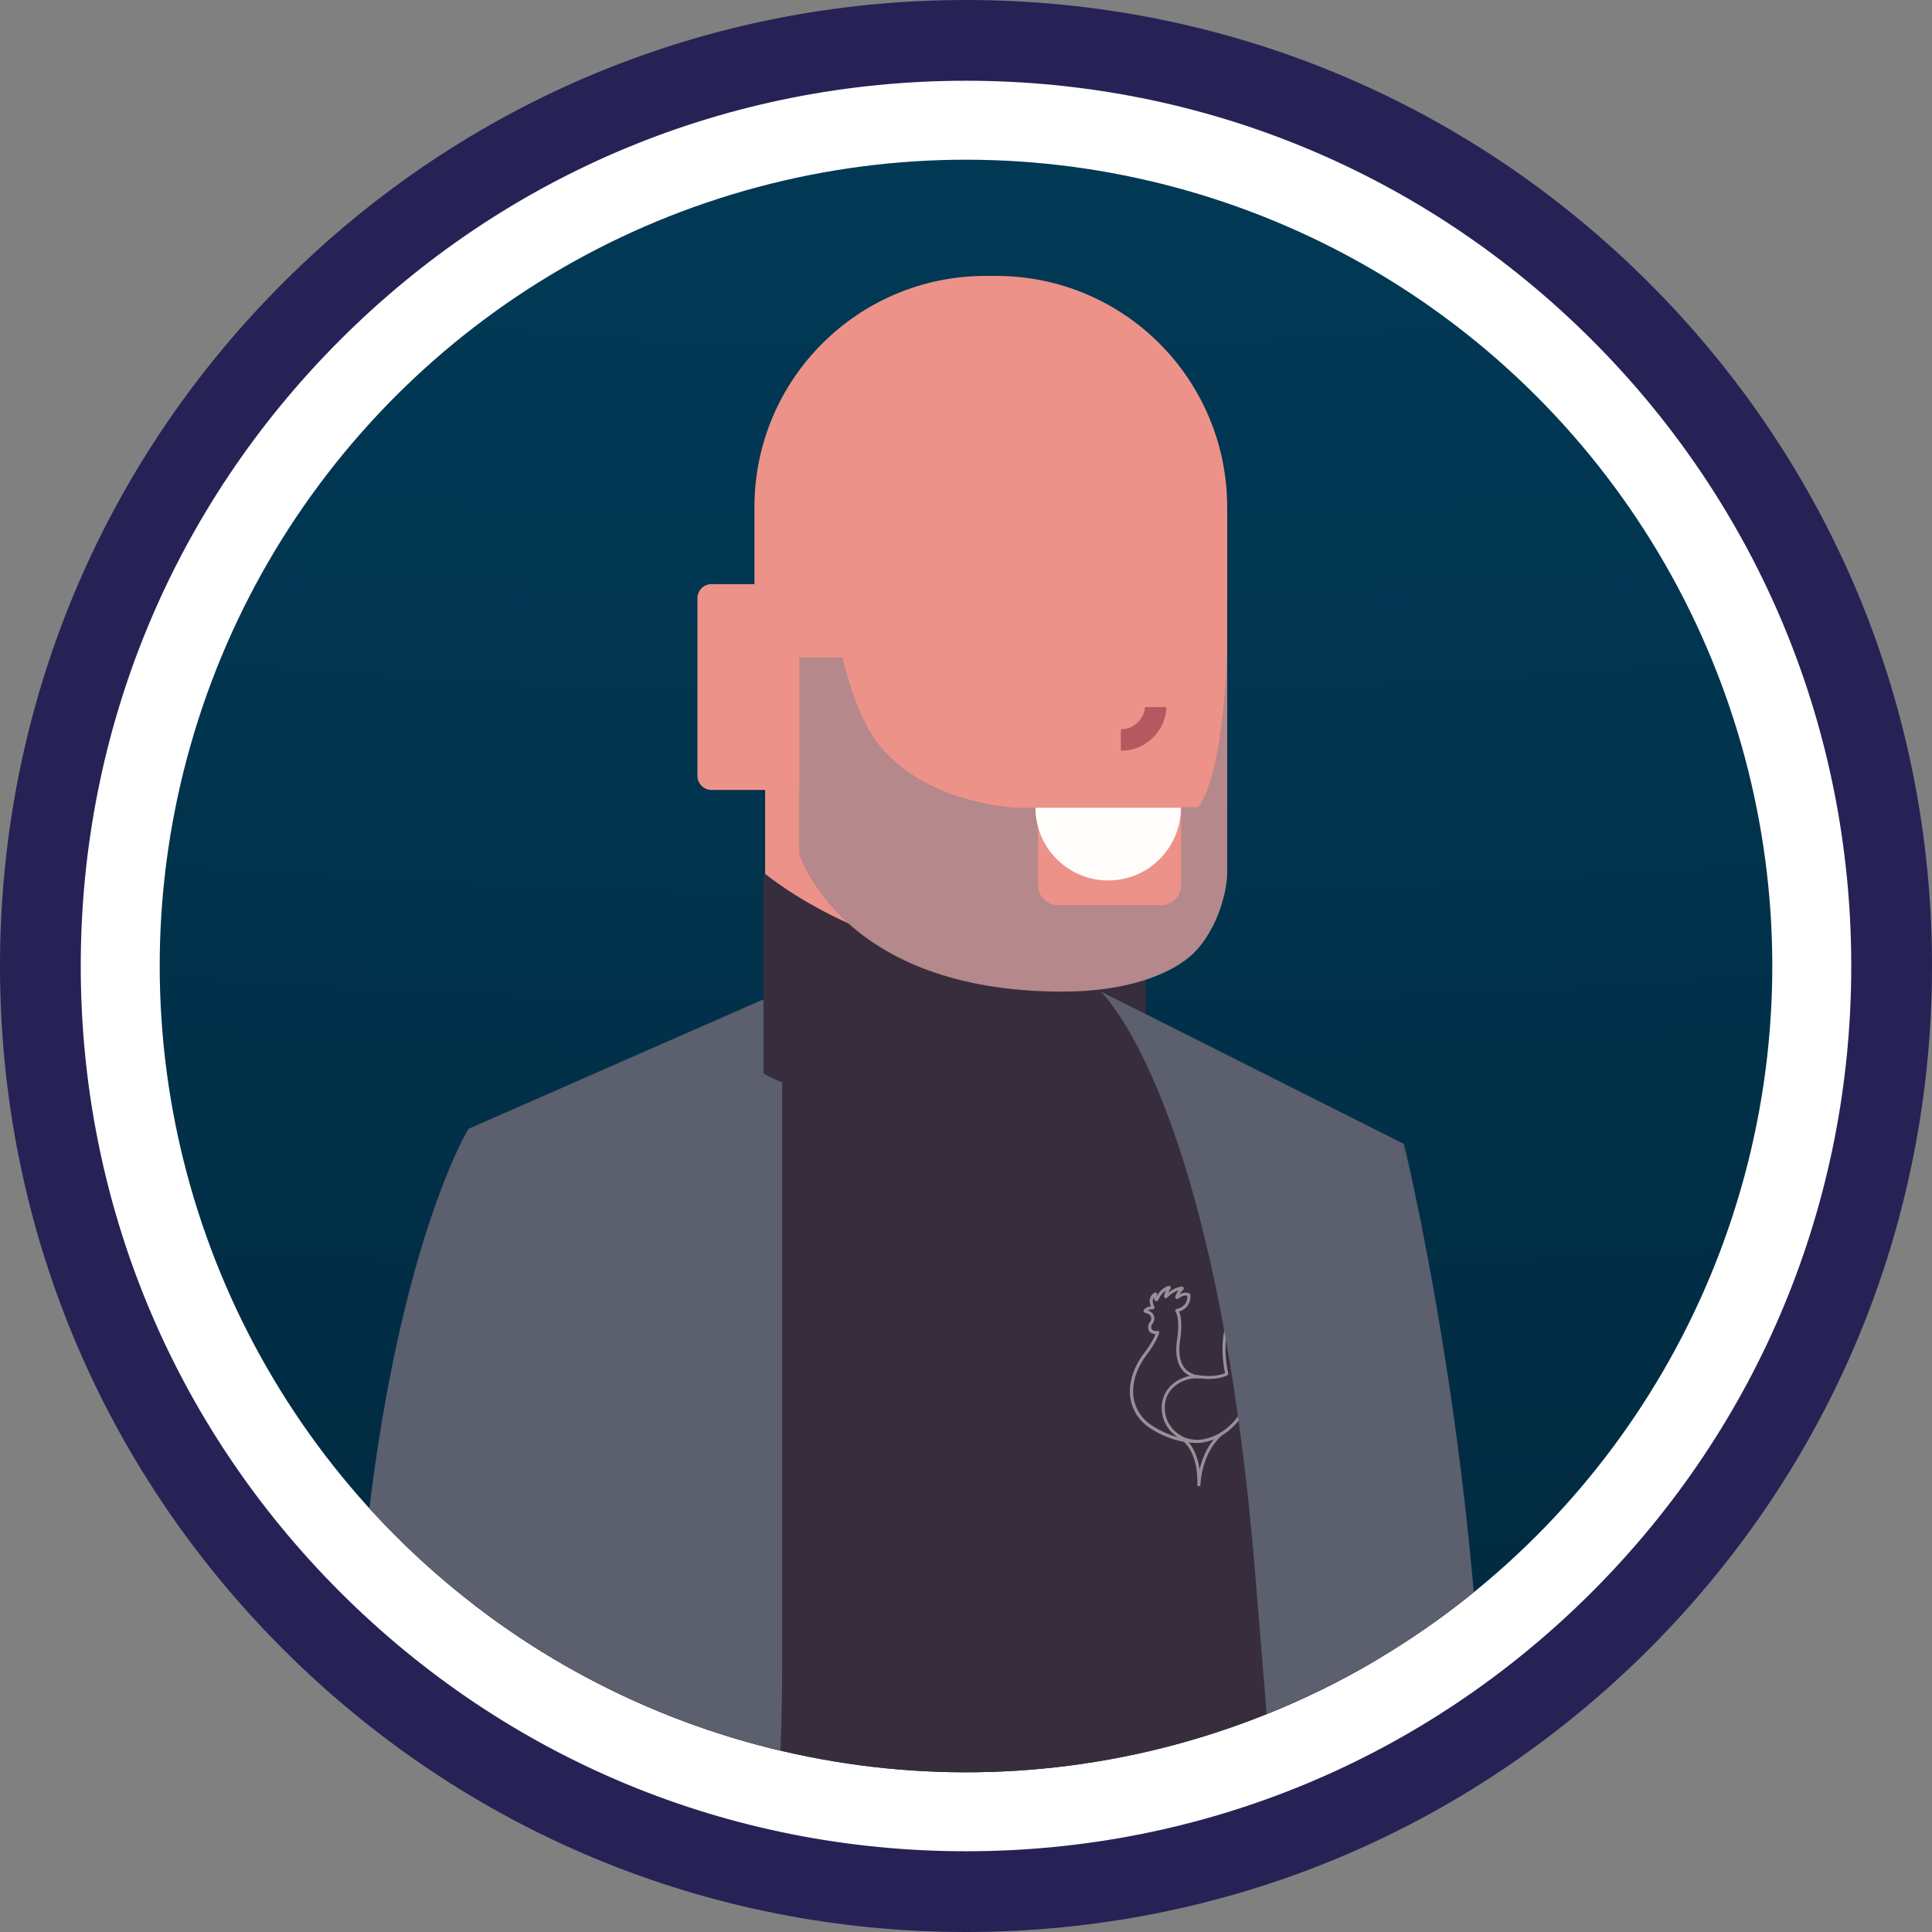 <?xml version="1.0" encoding="UTF-8"?>
<svg id="uuid-53c1f5e3-9646-443a-836a-0655d37f8cba" data-name="Ebene_1" xmlns="http://www.w3.org/2000/svg" width="580" height="580" xmlns:xlink="http://www.w3.org/1999/xlink" viewBox="0 0 580 580">
  <rect x="0" y="0" width="580" height="580" fill="#808080" stroke="none"/>
  <defs>
    <clipPath id="uuid-d4bcce92-91c2-4b33-8f3c-fb7a2a91215c">
      <circle cx="290" cy="290" r="242.05" transform="translate(-120.12 290) rotate(-45)" fill="none"/>
    </clipPath>
    <radialGradient id="uuid-a22e351d-bea4-4929-b746-ccdd7ccd2205" cx="-525.54" cy="845.56" fx="-525.54" fy="845.56" r="451.95" gradientTransform="translate(5605.34 -3106.28) scale(10.12 3.55)" gradientUnits="userSpaceOnUse">
      <stop offset="0" stop-color="#023d5b"/>
      <stop offset=".19" stop-color="#013550"/>
      <stop offset=".52" stop-color="#012233"/>
      <stop offset=".96" stop-color="#000204"/>
      <stop offset="1" stop-color="#000"/>
    </radialGradient>
    <clipPath id="uuid-58f3425e-ee98-42aa-b516-208ac7f15dbd">
      <circle cx="1596" cy="-276" r="148.08" transform="translate(662.62 1047.7) rotate(-45)" fill="none"/>
    </clipPath>
    <radialGradient id="uuid-33921149-d99f-4515-96e1-e699d4aa5c7a" cx="-394.12" cy="729.87" fx="-394.12" fy="729.87" r="280.41" gradientTransform="translate(5527.06 -3072.37) scale(9.98 3.5)" xlink:href="#uuid-a22e351d-bea4-4929-b746-ccdd7ccd2205"/>
    <clipPath id="uuid-7e8b16f7-bb75-4431-a7e2-4fcd64c32de3">
      <circle cx="1596" cy="229" r="148.08" transform="translate(305.53 1195.61) rotate(-45)" fill="none"/>
    </clipPath>
    <radialGradient id="uuid-b6db56de-9301-4fc9-8f13-5789da8cb121" cx="-394.12" cy="874.11" fx="-394.12" fy="874.11" r="280.41" gradientTransform="translate(5527.06 -3072.37) scale(9.98 3.5)" xlink:href="#uuid-a22e351d-bea4-4929-b746-ccdd7ccd2205"/>
    <clipPath id="uuid-2baa5ca6-e1c6-42d2-8feb-4a6cdd7533d7">
      <circle cx="290" cy="-388" r="242.05" transform="translate(359.3 91.42) rotate(-45)" fill="none"/>
    </clipPath>
    <radialGradient id="uuid-a5b93a8b-001a-4305-bf8d-ee58f614a697" cx="-545" cy="674.8" fx="-545" fy="674.8" r="140.2" gradientTransform="translate(18068.99 -8505.65) scale(32.63 11.45)" xlink:href="#uuid-a22e351d-bea4-4929-b746-ccdd7ccd2205"/>
    <clipPath id="uuid-14b2ee1b-5074-439c-8a84-f0d6f1596587">
      <circle cx="290" cy="978" r="242.05" transform="translate(-606.61 491.51) rotate(-45)" fill="none"/>
    </clipPath>
    <radialGradient id="uuid-819c749b-4872-4ce9-8533-f735f003875f" cy="1039.32" fy="1039.32" r="451.95" xlink:href="#uuid-a22e351d-bea4-4929-b746-ccdd7ccd2205"/>
  </defs>
  <g>
    <circle cx="290" cy="290" r="277.88" fill="#fff"/>
    <g clip-path="url(#uuid-d4bcce92-91c2-4b33-8f3c-fb7a2a91215c)">
      <rect x="-3169.76" y="-165.07" width="6988.16" height="1634.2" fill="url(#uuid-a22e351d-bea4-4929-b746-ccdd7ccd2205)"/>
      <g>
        <path d="M421.57,343.84s31.66,129.37,22.4,252.5l-44.77-2.09-6.37-70.04,28.74-180.38Z" fill="#5b5f6e"/>
        <polygon points="421.5 343.42 330.33 297.57 234.8 297.57 140.62 338.92 157.67 743.43 401.67 743.43 421.5 343.42" fill="#382d3d"/>
        <path d="M234.81,297.56s0,91.04,0,202.35c0,8.92-.18,17.65-.52,26.18-7.3,184.17-89.74,279.18-89.74,279.18l-3.94-466.36,64.77-28.44,29.42-12.91Z" fill="#5b5f6e"/>
        <polygon points="148.87 595.04 202.33 527.53 172.73 663.91 148.87 595.04" fill="#382d3d" opacity=".3"/>
        <path d="M140.62,338.92s-35.38,57.5-35.38,214.83c0,8.58.13,32.84.38,41.55l53.77,11.42s6.12-123.37,5.46-128.52l-24.23-139.28Z" fill="#5b5f6e"/>
        <path d="M157.37,785.5s-51.75-146.39-51.75-190.2l43.25-25.4,62.85,187.07-54.35,28.53Z" fill="#5b5f6e"/>
        <path d="M344,322.23s-15.07,10.27-57.39,10.27c-42.31,0-57.39-10.27-57.39-10.27v-57.79c0-4.8,3.89-8.68,8.68-8.68h106.09s0,66.47,0,66.47Z" fill="#382d3d"/>
        <path d="M226.49,152.24v29.93h3.21s0,80.14,0,80.14c0,0,37.46,31.55,91.4,26.2,26.89-2.7,47.31-25.47,47.31-52.49v-83.78c0-10.15-2.18-19.78-6.08-28.43-3.47-7.75-8.31-14.73-14.21-20.64-12.54-12.59-29.93-20.34-49.06-20.34h-3.17c-38.32,0-69.4,31.08-69.4,69.4Z" fill="#ed9289"/>
        <path d="M305.55,242.49s-28.01-.75-42.32-19.76c-6.76-8.98-10.28-25.37-10.28-25.37h-13.03v58.88s12.29,41.45,79.05,41.45c19.27,0,31.97-5.17,38.28-10.55,7.25-6.19,11.17-18.2,11.17-25.34v-69.48s-.28,38-8.62,50l-54.25.17Z" fill="#b5888b"/>
        <path d="M213.61,175.36h22.05c2.36,0,4.28,1.92,4.28,4.28v57.51h-26.33c-2.34,0-4.24-1.9-4.24-4.24v-53.32c0-2.34,1.9-4.24,4.24-4.24Z" fill="#ed9289"/>
        <path d="M350.07,207.24l.13,4.01c.11,3.74-1.25,7.28-3.86,9.97-2.6,2.69-6.1,4.17-9.85,4.17v-6.45c1.98,0,3.83-.79,5.22-2.21,1.38-1.42,2.1-3.3,2.04-5.28l-.13-4.21h6.46Z" fill="#b3595f"/>
        <rect x="286.21" y="197.49" width="78.76" height="14.78" fill="#ed9289"/>
        <path d="M311.64,242.24h42.95v23.51c0,3.3-2.68,5.99-5.99,5.99h-30.98c-3.3,0-5.99-2.68-5.99-5.99v-23.51h0Z" fill="#ed9289"/>
        <path d="M354.51,242.49c0,12.05-9.77,21.83-21.83,21.83-12.05,0-21.83-9.77-21.83-21.83h43.65Z" fill="#fffcfc"/>
        <g opacity=".47">
          <path d="M382.5,436.21c-.13,0-.26-.04-.38-.12h0c-1.72-1.18-7.18-5.55-7.73-13.47-.72,1.36-1.93,3.34-3.73,5.22-2.72,2.83-5.92,4.58-9.51,5.19-1.68.28-3.34.18-4.94-.32-1.51-.47-2.93-1.29-4.1-2.37-2.41-2.23-3.61-5.38-3.31-8.64.26-2.74,1.54-4.98,3.81-6.65,2.32-1.71,5.2-2.45,8.13-2.1,1.87.22,4.59.27,7.03-.72-.27-1.26-1.12-5.71-.62-10.32.3-2.82,1.06-5.22,2.24-7.13,1.47-2.37,3.6-3.99,6.34-4.81.07-.02,1.73-.52,4.03-.63,1.36-.06,2.66.02,3.86.25,1.52.29,2.89.82,4.08,1.56,2.94,1.84,4.77,4.99,5.47,9.36.6,3.82.18,7.8-1.23,11.5-1.05,2.78-2.16,4.32-5.67,8.56-.09.12-1.3,1.78-2.27,4.36-.59,1.56-.98,3.15-1.16,4.72-.22,1.95-.12,3.89.3,5.75.06.27-.05.54-.27.7-.11.08-.24.12-.37.12ZM382.64,435.34s0,0,0,0h0s0,0,0,0ZM374.59,420.99s.09,0,.14.01c.3.06.52.33.53.64.14,7.4,4.78,11.74,6.87,13.32-.34-1.77-.4-3.6-.19-5.45.19-1.65.6-3.31,1.22-4.94,1.05-2.78,2.34-4.5,2.39-4.57v-.02c3.65-4.39,4.58-5.79,5.54-8.31,1.35-3.55,1.76-7.37,1.18-11.03-.65-4.1-2.34-7.04-5.04-8.73-2.48-1.56-5.39-1.77-7.4-1.68-2.2.1-3.82.59-3.84.59-11.07,3.32-7.71,19.55-7.29,21.39.07.31-.09.63-.39.76-2.68,1.15-5.66,1.11-7.69.87-2.69-.32-5.35.36-7.48,1.93-2.05,1.51-3.21,3.53-3.44,6-.28,2.97.82,5.85,3.02,7.89,2.24,2.08,5.25,2.97,8.27,2.46,3.39-.58,6.42-2.23,9-4.92,2.14-2.22,3.42-4.61,3.99-5.83.11-.24.35-.38.6-.38Z" fill="#fff"/>
          <path d="M359.13,433.17c-6.15,0-11.32-2.76-13.87-4.41-2.08-1.35-3.73-3.22-4.78-5.39-.91-1.89-1.34-3.94-1.28-6.1.05-1.71.41-3.49,1.07-5.29,1.11-3.03,2.67-5.05,2.76-5.16,2.59-3.38,3.53-5.4,3.86-6.3-1.67-.07-2.09-1.07-2.19-1.71-.1-.64.07-1.32.48-1.87.06-.08.11-.16.17-.24.26-.37.33-.84.21-1.28-.12-.44-.43-.79-.84-.97-.42-.19-.83-.3-1.03-.36-.18-.05-.32-.18-.38-.35-.06-.17-.03-.36.08-.51.35-.45.85-.77,1.48-.94.22-.06.43-.09.62-.11-.83-2.04,0-3.45,1.1-4.11.18-.11.41-.09.58.04.17.13.24.35.17.56-.06.18-.09.34-.09.48.5-.88,1.09-1.6,1.75-2.15.88-.74,1.58-.92,1.84-.96.23-.04.47.07.58.28.12.21.09.46-.06.64-.3.36-.52.75-.68,1.12,1.71-1.39,3.36-1.75,4.07-1.84.25-.03.49.1.59.34.1.23.03.5-.16.66-.47.38-.81.85-1.05,1.29,1.86-.99,2.99-.18,3.05-.14l.17.13v.21c.08,1.2-.14,2.87-1.56,4.05-.65.54-1.36.82-1.87.96.54,1.07.77,2.74.7,4.97-.06,1.86-.32,3.42-.33,3.48-.61,3.86-.13,6.76,1.44,8.61,1.72,2.02,4.2,2.05,4.22,2.05v.91h0c-.13,0-2.91-.03-4.9-2.36-1.76-2.06-2.32-5.21-1.66-9.36,0-.02.26-1.57.32-3.38.08-2.32-.2-4-.79-4.84-.11-.16-.13-.36-.06-.54.07-.18.23-.3.42-.34.77-.14,3.22-.82,3.18-3.92-.37-.14-1.31-.28-2.74.85-.19.15-.46.16-.67.02-.2-.14-.29-.39-.22-.63.14-.46.42-1.19.95-1.89-.92.3-2.16.91-3.36,2.18-.17.18-.44.23-.66.12-.22-.11-.34-.35-.3-.6.07-.4.22-1.03.55-1.7-.72.49-1.61,1.41-2.35,2.99-.07.16-.22.26-.39.29-.17.03-.34-.04-.46-.17-.14-.15-.37-.47-.44-.97-.35.55-.51,1.42.18,2.75.09.17.08.38-.02.54-.1.16-.29.26-.48.25-.24,0-.93,0-1.48.33.17.06.35.13.53.21.66.29,1.16.86,1.36,1.55.2.7.08,1.45-.33,2.04-.06.09-.12.18-.19.26-.26.35-.37.78-.31,1.19.04.26.16,1.07,1.86.92l.23-.02.16.17c.1.11.14.25.11.39-.04.24-.54,2.45-4.2,7.24h0s-1.57,2.02-2.63,4.94c-.62,1.7-.96,3.38-1,5-.06,2,.34,3.91,1.19,5.66.97,2.03,2.51,3.76,4.46,5.02,2.46,1.59,7.46,4.27,13.37,4.27h0v.91h0Z" fill="#fff"/>
          <path d="M360.38,446.13h-.91s0-.14,0-.32c.05-2.48-.17-4.73-.67-6.7-.41-1.63-1-3.07-1.76-4.28-1.29-2.05-2.63-2.75-2.64-2.76l.41-.82c.06.03,1.54.78,2.96,3.02.82,1.29,1.46,2.82,1.9,4.55.19.74.34,1.52.45,2.34.06-.25.12-.51.19-.77.49-1.87,1.17-3.62,2.02-5.19,1.06-1.97,2.39-3.66,3.94-5.02l.6.68c-1.47,1.29-2.73,2.9-3.74,4.77-.81,1.5-1.46,3.18-1.94,4.99-.66,2.52-.79,4.57-.82,5.25,0,.08,0,.17,0,.25Z" fill="#fff"/>
        </g>
        <path d="M421.51,343.45l-17.72,411.45s-10.8-88.52-22.14-223.39c-1.51-18.42-3.08-37.43-4.65-56.82-11.61-145.56-46.67-177.1-46.67-177.1l42.29,21.28,48.88,24.58Z" fill="#5b5f6e"/>
      </g>
    </g>
    <path d="M290,580c-77.46,0-150.29-30.17-205.06-84.94C30.17,440.29,0,367.46,0,290S30.17,139.71,84.94,84.94C139.71,30.17,212.54,0,290,0s150.29,30.17,205.06,84.94c54.77,54.77,84.94,127.6,84.94,205.06s-30.17,150.29-84.94,205.06c-54.77,54.77-127.6,84.94-205.06,84.94ZM290,24.24c-70.99,0-137.73,27.64-187.92,77.84-50.2,50.2-77.84,116.93-77.84,187.92s27.64,137.73,77.84,187.92c50.2,50.2,116.93,77.84,187.92,77.84s137.73-27.64,187.92-77.84c50.2-50.2,77.84-116.93,77.84-187.92s-27.64-137.73-77.84-187.92c-50.2-50.2-116.93-77.84-187.92-77.84Z" fill="#262255"/>
  </g>
  <g clip-path="url(#uuid-58f3425e-ee98-42aa-b516-208ac7f15dbd)">
    <rect x="-520.59" y="-554.4" width="4275.17" height="999.76" fill="url(#uuid-33921149-d99f-4515-96e1-e699d4aa5c7a)"/>
  </g>
  <g clip-path="url(#uuid-7e8b16f7-bb75-4431-a7e2-4fcd64c32de3)">
    <rect x="-520.59" y="-49.4" width="4275.17" height="999.76" fill="url(#uuid-b6db56de-9301-4fc9-8f13-5789da8cb121)"/>
  </g>
  <g clip-path="url(#uuid-2baa5ca6-e1c6-42d2-8feb-4a6cdd7533d7)">
    <rect x="-3169.77" y="-843.08" width="6988.17" height="1634.21" fill="url(#uuid-a5b93a8b-001a-4305-bf8d-ee58f614a697)"/>
    <g>
      <path d="M195.55-42.4l-2.1,83.59s-45.98-9.18-17.84-71.56l19.94-12.03Z" fill="#e08d8c"/>
      <path d="M319.52,580.63l-49.43-1.24s-13.86-50.05-29.8-129.03c-10.69-52.78-22.26-118.53-31.27-190.84-10.71-85.63-17.78-180.56-15.42-274.28l111.9,2.82,6.63,280.04,3.45,146.3s0,.04,0,.08l3.95,166.17Z" fill="#697589"/>
      <path d="M230.76,67.64l19.16.48,2.05-81.43-20.99-.53-2,79.59c-.03,1.01.78,1.86,1.79,1.88Z" fill="#7d8ca3"/>
      <path d="M267.13,579.31c-22.69-.57-41.59,18.93-42.21,43.56l96.41,2.26-1.81-44.5-52.4-1.32Z" fill="#adbcd3"/>
      <path d="M346.17,270.91c-3.09,12.48-6.15,25.36-8.96,38.84-8.02,38.23-15.26,73.34-21.64,104.71-20.81,102.65-32.4,165.25-32.4,165.25l-46.1-1.16L251.97-13.3l97.53,2.45c48.45,112.25,20.96,183.77-3.32,281.75Z" fill="#7d8ca3"/>
      <path d="M231.4,578.41c-22.69-.57-41.59,18.93-42.21,43.56l82.25,2.07,12.35-44.31-52.4-1.32Z" fill="#c2d4ee"/>
      <rect x="278.87" y="78.23" width="196.86" height="131.03" transform="translate(-26.43 139.71) rotate(-20.28)" fill="#ecc798"/>
      <path d="M363.44,58.08l30.06,66.28s58.84-18.64-7-62.97l-23.06-3.3Z" fill="#e08d8c"/>
      <path d="M405.1-86.84c-.01.41-.02.82-.07,1.27,0,.16,0,.33-.05.49,0,.29-.02.62-.06.94,0,0,0,.04,0,.12-.06.66-.16,1.35-.26,2.05-.1.74-.2,1.47-.3,2.21-.05.24-.1.53-.14.78-.8,5.65-1.56,11.18-2.31,16.5-.9,6.35-1.75,12.49-2.56,18.39-.81,5.98-1.57,11.75-2.32,17.24-.82,6.47-1.63,12.62-2.35,18.39-.87,6.72-1.64,12.99-2.36,18.76-.83,6.8-1.56,12.95-2.23,18.4-1.1,9.34-1.9,16.72-2.45,22.09-.79,7.01-1.13,10.57-1.13,10.57l-23.05-3.29-.09-7.89-.26-22.16-.19-18.46-.22-18.83-.23-18.46-.18-17.31-.23-18.46-.18-17.35-.23-18.46-.07-5.55c2.62.39,5.16.66,7.66.85,6.68.54,12.85.65,18.1,1.11,6.15.52,11.05,1.63,14.14,4.59,2.49,2.36,3.8,5.97,3.66,11.43Z" fill="#cf5181"/>
      <g>
        <g opacity=".3">
          <polygon points="361.76 -301.5 374.5 -314.45 365.32 50.24 363.35 50.19 363.08 28.03 362.89 9.57 362.67 -9.25 362.43 -27.71 362.25 -45.02 362.02 -63.47 361.84 -80.82 361.6 -99.28 361.54 -104.83 361.55 -116.62 361.56 -135.07 361.6 -153.19 361.62 -171.64 361.64 -188.99 361.65 -207.44 361.68 -224.74 361.69 -243.19 361.72 -260.53 361.73 -278.98 361.78 -297.19 361.76 -301.5" fill="#5a2337"/>
        </g>
        <g opacity=".3">
          <path d="M409.8-263.76l-4.39,174.42c-.16,1.27-.27,2.5-.38,3.77,0,.16,0,.33-.05.49,0,.29-.02.62-.06.94,0,0,0,.04,0,.12-.12,1.39-.28,2.83-.44,4.26,0,.25-.05.53-.06.78,0,0-.08,0-.21,0-.8,5.65-1.56,11.18-2.31,16.5-.9,6.35-1.75,12.49-2.56,18.39-.81,5.98-1.57,11.75-2.32,17.24-.82,6.47-1.63,12.62-2.35,18.39-.87,6.72-1.64,12.99-2.36,18.76-.83,6.8-1.56,12.95-2.23,18.4-1.1,9.34-1.9,16.72-2.45,22.09l-4.19-.11,9.67-384.08,5.74-5.81s.69,2.03,1.73,6.33c1.01,4.05,2.29,10.08,3.69,18.3.85,5.24,1.77,11.43,2.62,18.52.68,5.48,1.31,11.58,1.88,18.25.38,4.41.76,9.1,1.04,14.04Z" fill="#5a2337"/>
        </g>
        <g opacity=".3">
          <path d="M392.3,10.31c-.83,6.8-1.56,12.95-2.23,18.4l-26.98-.68-.19-18.46,29.41.74Z" fill="#5a2337"/>
        </g>
      </g>
      <path d="M346.43,63.54c-1.16-.46-28.37-11.33-34.34-29.92-5.79-18.03-2.09-37.4-1.93-38.21l5.37,1.05c-.04.19-3.57,18.83,1.77,35.48,5.17,16.11,30.87,26.39,31.13,26.5l-2,5.1Z" fill="#4a5361"/>
    </g>
  </g>
  <g clip-path="url(#uuid-14b2ee1b-5074-439c-8a84-f0d6f1596587)">
    <rect x="-3169.76" y="522.93" width="6988.16" height="1634.2" fill="url(#uuid-819c749b-4872-4ce9-8533-f735f003875f)"/>
  </g>
</svg>